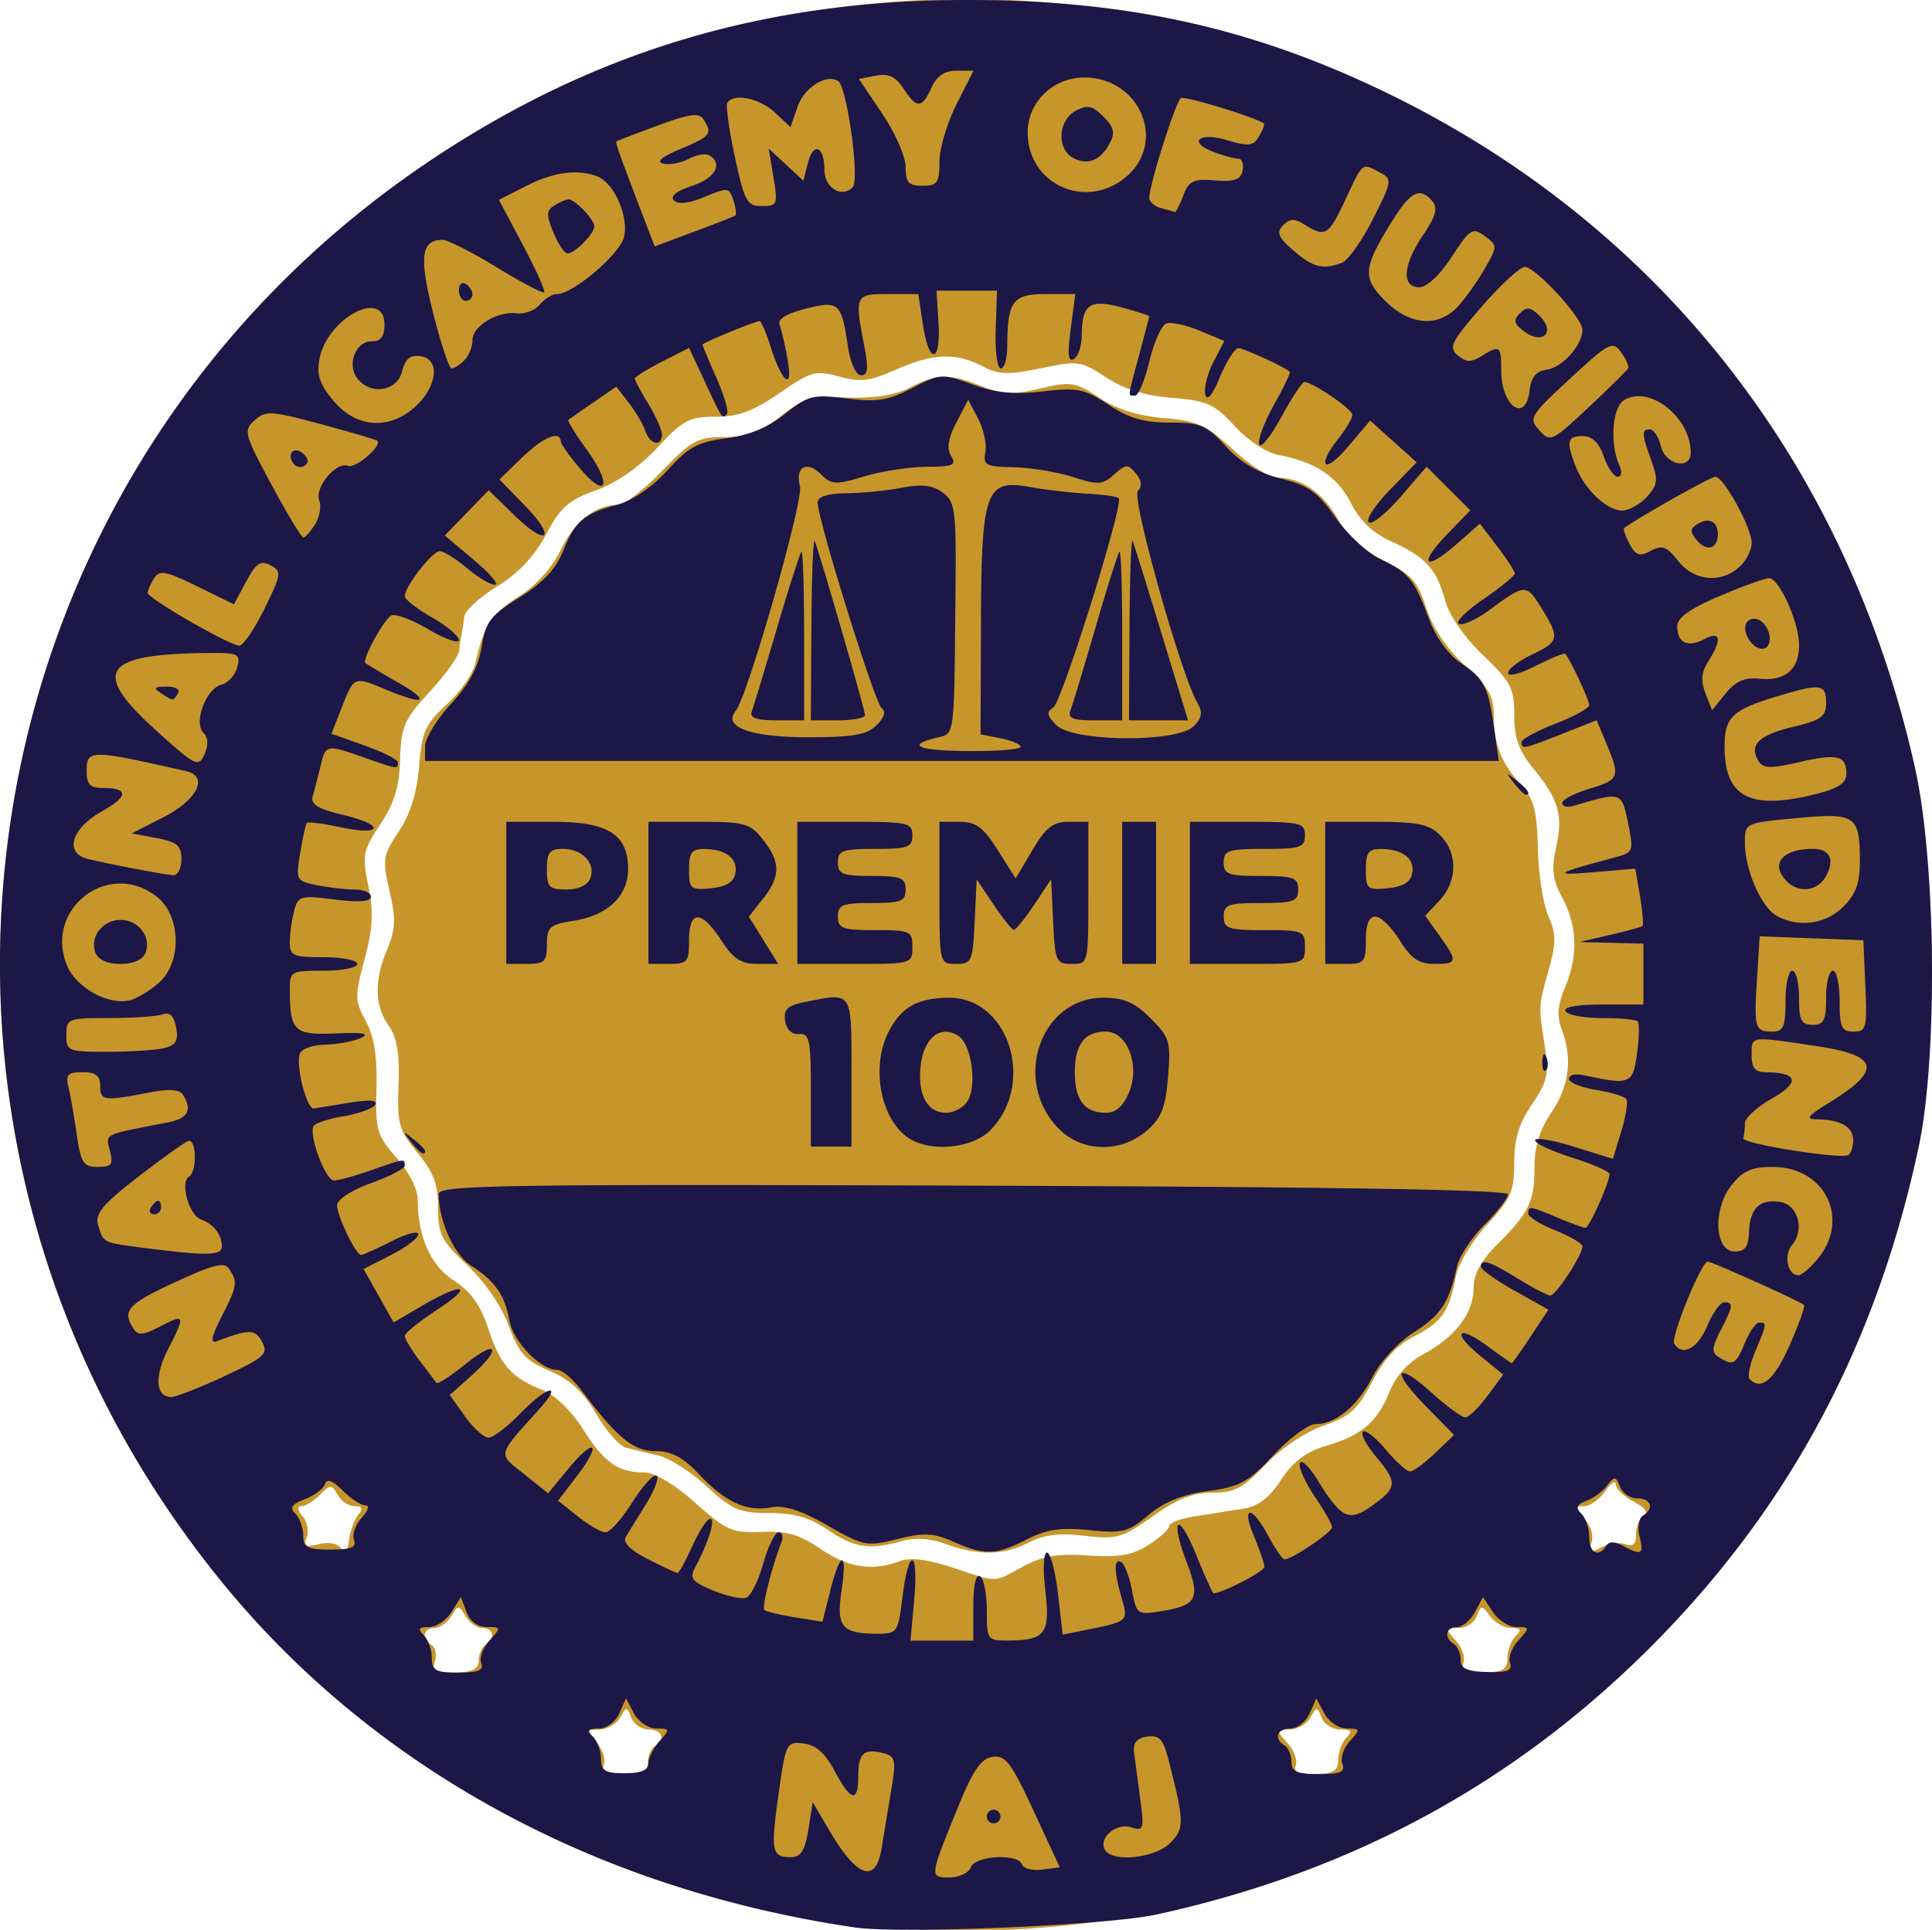 <?xml version="1.0" encoding="UTF-8"?> <svg xmlns="http://www.w3.org/2000/svg" viewBox="0 0 75.525 75.456"><path fill="#c7962b" d="M37.719-.035A37.763 37.763 0 000 37.728 37.763 37.763 0 0037.763 75.49a37.763 37.763 0 0037.762-37.762A37.763 37.763 0 0037.763-.035a37.763 37.763 0 00-.044 0zm-.658 13.977c.456.013.88.139 1.333.375.642.335 1.007.348 2.295.082 1.46-.302 1.578-.286 2.547.356.695.46 1.508.713 2.577.802 1.386.114 1.663.24 2.456 1.105.528.576 1.242 1.042 1.743 1.137 1.424.27 2.274.843 2.81 1.894.347.681.856 1.158 1.582 1.486 1.329.6 1.754 1.069 2.09 2.306.16.585.747 1.433 1.482 2.137 1.09 1.044 1.218 1.291 1.218 2.343 0 .903.176 1.39.756 2.096.986 1.2 1.163 1.824.877 3.097-.186.829-.135 1.234.245 1.948.592 1.11.627 2.26.108 3.503-.29.695-.325 1.129-.132 1.637.433 1.14.3 2.216-.399 3.246-.454.668-.661 1.333-.661 2.12 0 1.362-.206 1.794-1.445 3.033-.651.651-.937 1.175-.937 1.72 0 .97-.713 1.91-1.954 2.579-.595.32-1.083.854-1.319 1.443-.482 1.204-1.09 1.73-2.472 2.14-.808.238-1.299.607-1.781 1.336-.487.735-.899 1.041-1.53 1.138-.476.073-1.312.204-1.858.29-.545.086-.992.259-.992.383 0 .125-.363.457-.808.739-.628.397-1.153.488-2.353.407-1.197-.081-1.774.018-2.561.44-1.186.636-.916.633-2.744.033-.994-.326-1.65-.405-2.068-.248-1.066.401-2.01.253-3.097-.485-.825-.562-1.323-.704-2.301-.662-1.138.05-1.367-.051-2.59-1.136-.837-.745-1.59-1.19-2.01-1.19-1.006 0-1.56-.395-2.39-1.709-.434-.686-1.091-1.323-1.55-1.504-1.227-.484-1.663-.972-2.133-2.39-.312-.939-.688-1.469-1.335-1.886-.92-.593-1.424-1.708-1.427-3.152 0-.426-.339-1.102-.833-1.665-.77-.877-.828-1.078-.783-2.713.034-1.255-.087-2.015-.417-2.629-.433-.804-.436-.97-.048-2.417.325-1.213.357-1.841.149-2.86-.248-1.21-.215-1.385.465-2.412.55-.83.743-1.465.775-2.542.039-1.292.155-1.556 1.16-2.647.615-.667 1.133-1.394 1.151-1.615.018-.222.063-.522.1-.668.036-.145.08-.443.098-.66.019-.219.597-.748 1.286-1.176a5.226 5.226 0 001.918-2.039c.558-1.054.873-1.333 1.938-1.714.808-.289 1.683-.897 2.4-1.666 1.006-1.08 1.252-1.211 2.28-1.211.885 0 1.466-.215 2.495-.924 1.24-.853 1.418-.903 2.335-.649.825.228 1.198.183 2.216-.267.818-.362 1.457-.531 2.043-.515zm-.153.791c-.42.008-.82.147-1.341.42-.57.299-1.372.426-2.455.39-1.434-.049-1.717.032-2.616.746-.777.618-1.275.801-2.17.801-1.048 0-1.29.131-2.445 1.323-.705.728-1.47 1.323-1.699 1.323-.896 0-1.707.627-2.246 1.736a4.698 4.698 0 01-1.638 1.838c-1.074.678-1.405 1.181-1.71 2.601-.09.414-.593 1.146-1.12 1.628-.842.773-.972 1.062-1.084 2.421-.087 1.046-.343 1.869-.795 2.551-.622.94-.646 1.094-.36 2.33.25 1.088.235 1.494-.09 2.27-.517 1.238-.5 2.202.055 2.993.328.47.432 1.092.387 2.32-.057 1.524.012 1.767.741 2.652.627.761.803 1.231.803 2.147 0 1.04.13 1.295 1.147 2.255.687.649 1.335 1.595 1.618 2.362.397 1.078.647 1.354 1.59 1.759.805.345 1.317.816 1.823 1.68.387.66.911 1.256 1.165 1.325.255.069.816.204 1.248.301.432.097 1.293.644 1.912 1.215.997.919 1.28 1.04 2.444 1.04.969 0 1.575.174 2.292.66 1.04.707 1.626.795 2.887.438.518-.147 1.113-.108 1.718.112 1.283.466 2.264.45 3.235-.051.602-.312 1.199-.384 2.193-.268 1.26.148 1.467.089 2.664-.762.95-.676 1.577-.924 2.333-.924.868 0 1.202-.176 2.073-1.092.606-.637 1.552-1.273 2.274-1.528 1.036-.367 1.342-.643 1.897-1.714.449-.867.977-1.439 1.645-1.78 1.077-.552 1.368-.968 1.626-2.323.097-.51.628-1.395 1.228-2.045.926-1.006 1.057-1.304 1.057-2.415 0-.931.184-1.538.693-2.287.6-.885.668-1.182.505-2.244-.25-1.627-.253-1.57.15-3.015.296-1.063.293-1.397-.018-2.117-.203-.47-.387-1.659-.407-2.641-.03-1.396-.156-1.917-.58-2.382-.826-.907-1.137-1.654-1.137-2.735 0-.819-.189-1.158-1.124-2.02-.722-.664-1.267-1.473-1.522-2.258-.338-1.041-.58-1.314-1.64-1.84-.83-.412-1.433-.956-1.819-1.642-.584-1.038-1.427-1.61-2.38-1.61-.287 0-1.061-.496-1.72-1.103-1.047-.966-1.386-1.12-2.703-1.228-1.008-.084-1.838-.346-2.512-.792-.94-.622-1.094-.646-2.331-.36-1.087.25-1.493.235-2.27-.09-.607-.253-1.05-.378-1.47-.37zM63.13 57.958c.021.008.033.032.033.076 0 .173.314.48.699.68.447.235.59.435.397.554-.167.103-.303.43-.303.729 0 .384-.12.495-.416.382-.228-.088-.663-.027-.965.135-.475.254-.526.23-.372-.171.108-.28.002-.662-.266-.958-.399-.44-.4-.49-.02-.49.232 0 .607-.265.834-.589.17-.242.316-.372.38-.348zm-50.21.18c.093 0 .162.104.279.312.137.245.435.444.664.444.302 0 .342.092.145.331-.15.182-.313.629-.363.992-.063.452-.16.556-.307.33-.13-.2-.47-.267-.862-.169-.524.132-.616.08-.483-.267.09-.236.018-.606-.162-.823-.203-.244-.221-.394-.049-.394.153 0 .479-.2.723-.444.209-.208.324-.313.416-.313zm4.999 4.725c.073 0 .146.11.278.331.153.255.45.463.661.463.439 0 .514.418.12.661-.146.09-.265.365-.266.611 0 .331-.242.453-.929.468-.766.016-.903-.06-.782-.44.08-.254.022-.538-.13-.632-.403-.25-.335-.668.109-.668.211 0 .509-.208.661-.463.133-.22.205-.33.278-.33zm40.013 0c.068 0 .155.11.318.331.187.255.56.463.828.463.378 0 .416.07.17.318-.175.174-.319.561-.32.86 0 .44-.176.545-.936.562-.72.016-.902-.07-.787-.369.083-.214-.05-.61-.295-.88-.419-.463-.413-.491.098-.491.298 0 .623-.208.721-.463.086-.22.135-.33.203-.33zm-33.446 3.969c.058 0 .106.11.19.33a.784.784 0 00.68.464c.534 0 .674.39.236.661-.146.09-.265.371-.265.624 0 .351-.222.46-.934.46-.705 0-.898-.092-.787-.381.08-.21-.053-.603-.298-.873-.42-.464-.413-.491.113-.491.306 0 .674-.209.817-.463.124-.22.191-.331.248-.331zm26.988 0c.057 0 .105.11.19.33.098.255.427.464.732.464.43 0 .483.07.237.318-.175.174-.318.561-.319.86 0 .436-.176.546-.9.56-.653.014-.86-.08-.76-.34.075-.198-.074-.593-.332-.879-.453-.5-.45-.52.086-.52.307 0 .674-.208.817-.462.124-.22.192-.331.249-.331z"></path><path fill="#1c1746" d="M33.418 75.365C23.217 73.865 14.48 69.066 8.544 61.7-5.622 44.125-1.74 18.576 16.984 6.167 23.278 1.994 29.885.023 37.65 0c6.364-.019 11.336 1.08 16.669 3.684 10.63 5.19 17.917 14.541 20.548 26.366.814 3.658.886 11.284.14 14.785-1.66 7.784-5.08 14.163-10.499 19.582-5.344 5.344-11.726 8.795-19.317 10.446-1.927.42-9.996.763-11.774.502zm4.534-2.352c.178-.462 1.852-.553 2-.11.053.159.406.248.785.2l.69-.09-1.02-2.203c-.872-1.884-1.104-2.19-1.604-2.116-.443.065-.758.512-1.308 1.857-1.17 2.86-1.17 2.859-.382 2.859.378 0 .756-.179.84-.397zm.625-1.985a.265.265 0 01.53 0 .265.265 0 01-.53 0zm-4.116 1.257c.077-.473.243-1.476.369-2.228.209-1.252.182-1.381-.307-1.509-.75-.196-.973.011-.973.908 0 1.046-.289.98-.926-.214-.37-.695-.734-1.016-1.214-1.071-.665-.078-.694-.018-.974 1.973-.316 2.252-.273 2.472.48 2.472.393 0 .551-.249.683-1.074l.172-1.073.671 1.14c1.067 1.809 1.793 2.053 2.019.676zm11.277-.216c.569-.568.565-.818-.053-3.24-.212-.828-.362-.994-.838-.926-.406.058-.56.242-.514.612.037.29.145 1.108.239 1.816.16 1.205.138 1.277-.36 1.119-.589-.187-1.294.433-1.012.89.303.49 1.954.313 2.538-.27zm-20.39-3.123c0-.214.197-.607.438-.873.411-.455.404-.484-.123-.484-.31 0-.702-.265-.877-.59l-.315-.59-.263.59c-.149.332-.5.59-.805.59-.422 0-.471.07-.224.317.174.175.317.568.317.873 0 .459.162.556.926.556.639 0 .926-.12.926-.39zm27.128.024c-.084-.22.047-.62.291-.89.42-.464.413-.491-.116-.491-.31 0-.703-.265-.877-.59l-.316-.59-.263.59c-.145.324-.483.59-.752.59-.525 0-.658.393-.224.661.145.09.265.379.265.641 0 .382.215.478 1.072.478.848 0 1.041-.084.92-.4zm-33.664-3.94c-.079-.205.069-.605.327-.89.454-.502.45-.52-.108-.52-.357 0-.663-.226-.796-.588l-.218-.587-.367.587c-.202.324-.6.588-.885.588-.403 0-.448.07-.201.318.175.174.317.575.317.89 0 .489.15.572 1.037.572.78 0 1-.092.894-.37zm40.217.001c-.079-.204.068-.606.327-.891.452-.5.45-.52-.068-.52-.296 0-.713-.263-.927-.586l-.39-.586-.313.586c-.173.323-.488.586-.701.586-.442 0-.52.417-.123.662.145.09.264.367.264.615 0 .345.246.459 1.037.48.79.02 1.003-.062.894-.346zm-20.98-2.22c0-.825.1-1.276.264-1.175.145.09.264.692.264 1.339 0 1.15.019 1.175.86 1.17 1.425-.006 1.623-.278 1.426-1.954-.098-.841-.07-1.481.067-1.481.133 0 .325.721.427 1.602l.186 1.603.832-.167c1.743-.35 1.736-.344 1.472-1.261-.306-1.07-.31-1.585-.008-1.399.13.08.316.578.415 1.106.175.932.209.956 1.132.806 1.4-.227 1.545-.495 1.016-1.881-.68-1.782-.353-2.078.358-.325.336.827.642 1.504.68 1.504.34 0 1.986-.853 1.986-1.03 0-.126-.18-.66-.4-1.187-.513-1.226-.105-1.25.55-.032.275.509.561.925.637.925.294-.002 1.858-1.06 1.858-1.257 0-.114-.305-.657-.679-1.207-.374-.55-.634-1.134-.58-1.299.055-.164.362.126.683.644.95 1.537 1.23 1.668 2.155 1.01.976-.696.99-.9.13-1.92-.37-.44-.596-.874-.503-.965.093-.09.493.222.89.695s.825.86.952.86.566-.321.976-.714l.746-.714-1.112-1.133c-1.376-1.402-1.178-1.795.254-.502.576.52 1.16.946 1.296.946.137 0 .527-.375.867-.835l.617-.835-.897-.732c-1.142-.933-.892-1.249.295-.373.49.362.913.659.938.659.025 0 .357-.47.738-1.046l.692-1.046-1.318-.74c-.725-.407-1.318-.83-1.318-.939-.001-.326.34-.216 1.454.47.583.359 1.15.653 1.261.654.216 0 1.25-1.584 1.252-1.92 0-.11-.475-.39-1.057-.624-.582-.232-1.059-.53-1.059-.659 0-.309.037-.304 1.15.161.523.218 1.012.397 1.087.397.143 0 .938-1.78.938-2.1 0-.102-.654-.391-1.455-.643-.8-.253-1.455-.56-1.455-.681 0-.123.685-.01 1.521.252l1.522.475.324-1.068c.178-.588.27-1.156.204-1.263-.066-.107-.599-.27-1.184-.364-.585-.094-1.064-.29-1.064-.437 0-.147.268-.208.595-.137 1.803.39 1.904.349 2.067-.85.084-.621.095-1.187.024-1.258-.07-.07-.697-.128-1.392-.128s-1.337-.12-1.426-.265c-.103-.165.438-.264 1.44-.264h1.602V36.898l-1.257-.032-1.256-.032 1.19-.274c.655-.151 1.233-.307 1.283-.348.051-.04.01-.562-.09-1.16l-.184-1.086-1.629.137c-1.655.14-1.53.053.834-.579.72-.192.735-.234.509-1.346-.25-1.226-.252-1.226-2.112-.674-.254.076-.463.03-.463-.103 0-.132.477-.383 1.059-.558 1.18-.353 1.22-.456.674-1.76l-.384-.92-1.346.531c-1.513.597-1.59.613-1.59.324 0-.113.595-.437 1.323-.72.727-.282 1.323-.612 1.323-.732 0-.192-.738-1.77-.934-1.998-.04-.046-.561.164-1.157.469-.597.304-1.084.43-1.084.278 0-.15.416-.473.926-.716 1.081-.515 1.108-.647.374-1.835-.584-.945-.633-.942-2.036.095-.477.353-1.007.596-1.177.539-.17-.057.25-.488.934-.958s1.243-.928 1.243-1.016c0-.089-.307-.563-.682-1.055l-.682-.894-.933.82c-1.231 1.08-1.487.77-.34-.413l.898-.927-.854-.854-.853-.853-1.028 1.189c-.566.654-1.122 1.097-1.236.985-.115-.111.26-.685.833-1.274l1.04-1.07-.908-.817-.909-.816-.873 1.032c-.93 1.099-1.245.784-.352-.351.291-.37.53-.778.53-.906 0-.222-1.55-1.28-1.877-1.282-.086 0-.494.62-.907 1.379-.413.758-.8 1.234-.858 1.057-.06-.177.202-.875.58-1.552.378-.676.656-1.256.618-1.288-.248-.207-1.808-.92-2.013-.92-.137 0-.46.506-.719 1.125-.308.737-.506.97-.574.679-.057-.245.087-.815.32-1.266l.425-.82-.968-.404c-.533-.223-1.12-.347-1.303-.277-.185.071-.48.733-.657 1.472-.178.739-.43 1.343-.56 1.343-.293 0-.308.148.158-1.587.215-.8.392-1.48.394-1.511.002-.031-.49-.19-1.094-.352-1.24-.333-1.538-.117-1.545 1.12-.002.391-.14.796-.308.9-.222.137-.255-.179-.123-1.176l.18-1.362h-1.168c-1.28 0-1.485.28-1.492 2.05-.002.473-.116.86-.254.86-.137 0-.226-.685-.198-1.521l.052-1.522H36.61l.077 1.257c.099 1.596-.373 1.647-.61.066l-.179-1.19h-1.174c-1.304 0-1.322.04-.934 2.05.166.86.136 1.124-.127 1.124-.205 0-.416-.468-.518-1.146-.254-1.696-.355-1.784-1.668-1.45-.743.188-1.086.404-1 .63.072.187.212.796.311 1.352.223 1.253-.209.923-.667-.51-.174-.546-.364-.992-.423-.992-.18 0-2.234.847-2.234.92 0 .04.248.632.551 1.317.304.686.482 1.316.397 1.4-.187.188-.16.23-.886-1.328l-.59-1.262-1.059.54c-.582.297-1.059.594-1.059.66 0 .067.238.511.529.988.29.476.528 1.015.529 1.197.002.495-.47.398-.647-.133-.085-.254-.376-.75-.646-1.1l-.491-.637-.894.617c-.491.34-.932.646-.979.68-.047.033.278.562.723 1.176.991 1.368.785 1.96-.258.74-.415-.484-.76-.97-.765-1.079-.024-.439-.695-.153-1.521.649l-.874.847.976 1c1.274 1.305.91 1.67-.396.396l-1-.977-.857.885-.858.885 1.135.957c.624.526.995.962.825.969-.171.006-.665-.286-1.097-.65-.432-.364-.91-.661-1.06-.661-.294 0-1.37 1.387-1.367 1.76 0 .123.477.495 1.058.827.58.332 1.056.73 1.056.885 0 .155-.537-.033-1.194-.418-.657-.385-1.313-.627-1.457-.537-.3.185-1.136 1.721-1.006 1.85.047.048.621.392 1.276.767 1.309.748 1.057.914-.438.29-1.285-.538-1.278-.54-1.748.658l-.415 1.055 1.3.462c.716.254 1.301.553 1.301.665 0 .268-.02.265-1.323-.195-1.477-.52-1.502-.516-1.704.331-.095.4-.231.923-.302 1.162-.1.337.17.506 1.203.754 1.654.397 1.528.83-.138.475-.667-.143-1.25-.218-1.296-.167-.046.05-.165.58-.263 1.18-.176 1.061-.16 1.091.664 1.256.464.093 1.127.169 1.472.169.346 0 .629.127.629.283 0 .189-.476.225-1.418.107-1.333-.167-1.428-.14-1.584.444a5.815 5.815 0 00-.17 1.216c-.003.539.123.596 1.32.596.727 0 1.322.119 1.322.264 0 .146-.595.265-1.322.265-1.268 0-1.323.03-1.32.727.008 1.648.158 1.792 1.796 1.724 1.083-.045 1.359.006.979.18-.291.133-.92.25-1.398.26-.477.01-.92.168-.983.35-.169.486.268 2.189.551 2.145.133-.02.763-.123 1.4-.227.767-.126 1.102-.099.991.08-.092.15-.642.351-1.223.45-.58.097-1.11.267-1.178.376-.21.34.457 2.137.793 2.137.175 0 .825-.179 1.444-.397 1.308-.462 1.323-.464 1.323-.185 0 .117-.596.427-1.323.688-.76.274-1.323.64-1.323.86 0 .431.734 1.944.943 1.944.075 0 .608-.24 1.184-.534.576-.294 1.048-.416 1.048-.27 0 .145-.481.51-1.07.81l-1.069.545.588 1.045.587 1.045 1.124-.659c1.611-.944 2.063-.809.567.17-.69.451-1.256.91-1.256 1.019 0 .109.26.54.578.96l.662.874c.045.061.559-.272 1.14-.74 1.253-1.006 1.434-.624.22.462l-.84.75.593.834c.326.458.74.833.92.833.18 0 .73-.417 1.224-.926 1.056-1.09 1.723-1.261.77-.199-1.679 1.873-1.643 1.722-.602 2.553l.94.75.8-.97c1.027-1.248 1.314-1.005.333.282l-.744.975.773.618c.425.34.911.62 1.08.62.168 0 .64-.526 1.047-1.17.408-.645.834-1.116.946-1.046.112.07-.07.567-.405 1.105-.335.54-.694 1.124-.798 1.3-.122.206.189.514.868.86.581.297 1.103.54 1.16.54.056 0 .317-.477.58-1.059.262-.582.575-1.058.694-1.058.22 0-.061.916-.576 1.878-.242.452-.152.571.692.924.534.223 1.117.35 1.296.281.178-.068.478-.671.665-1.34.187-.667.456-1.214.598-1.214.143 0 .195.166.117.37-.387 1.01-.78 2.558-.675 2.662.065.066.603.196 1.195.291l1.076.172.307-1.218c.397-1.578.677-1.572.44.009-.21 1.396.013 1.672 1.361 1.678.822.004.845-.03 1.023-1.45.246-1.972.636-1.859.456.132l-.144 1.587h2.455v-1.338zm-.795-2.533c-.771-.342-1.134-.359-2.176-.099-1.194.298-1.318.274-2.727-.532-1.015-.58-1.695-.803-2.176-.711-.974.186-1.806-.188-2.826-1.269-.645-.684-1.094-.926-1.722-.926-.865 0-1.495-.515-2.879-2.356-.338-.45-.769-.819-.956-.819-.658 0-1.717-1.09-1.877-1.93-.193-1.02-.548-1.528-1.507-2.152-.663-.43-1.257-1.749-1.26-2.797-.001-.35 2.465-.389 20.9-.327 14.005.046 20.902.158 20.902.34 0 .148-.415.684-.922 1.192-.507.507-.992 1.247-1.077 1.644-.296 1.386-.634 1.899-1.69 2.565-.59.373-1.298 1.134-1.593 1.712-.59 1.154-1.444 1.87-2.233 1.87-.285 0-1.025.545-1.646 1.211-.985 1.058-1.31 1.237-2.568 1.407-.997.136-1.713.424-2.322.937-.795.67-1.018.726-2.318.592-1.115-.115-1.664-.033-2.446.366-1.201.613-1.656.626-2.88.082zm-21.2-15.642c-.33-.42-.32-.43.1-.1.255.2.463.408.463.463 0 .218-.217.078-.563-.363zm15.644-2.021c0-1.951-.056-2.215-.463-2.183-.285.023-.493-.178-.543-.523-.063-.442.096-.594.76-.727 1.898-.38 1.834-.476 1.834 2.742v2.91h-1.588zm3.903 1.934c-1.156-.673-1.589-2.804-.857-4.218.496-.96 1.14-1.317 2.373-1.317 2.341 0 3.38 3.395 1.587 5.188-.68.681-2.232.854-3.103.347zm2.167-1.416c.45-.543.242-2.287-.315-2.636-.719-.45-1.375.117-1.472 1.274-.092 1.08.29 1.74 1.009 1.74.255 0 .606-.17.778-.378zm3.64 1.02c-1.859-1.858-.759-5.14 1.724-5.14.809 0 1.223.181 1.847.806.749.748.797.91.682 2.294-.1 1.204-.26 1.606-.84 2.105-1.007.866-2.51.838-3.413-.064zm2.726-1.435c.44-1.065-.06-2.382-.906-2.382-.83 0-1.211.5-1.211 1.588s.38 1.587 1.211 1.587c.391 0 .683-.255.906-.793zm16.16-1.213c.013-.308.075-.37.16-.16.076.191.067.42-.021.507-.088.088-.15-.068-.139-.347zm-40.502-6.592v-2.779h1.852c2.132 0 2.91.496 2.91 1.852 0 1.044-.797 1.805-2.113 2.015-.953.152-1.062.247-1.062.93 0 .668-.096.76-.793.76h-.794zm3.283-.563c.225-.586-.302-1.157-1.067-1.157-.522 0-.629.134-.629.793 0 .7.092.794.766.794.463 0 .83-.17.93-.43zm2.273.563v-2.779h1.965c1.808 0 2.01.056 2.514.698.692.88.692 1.43-.001 2.311l-.55.699.571.924.572.925h-.813c-.638 0-.942-.2-1.41-.923-.775-1.196-1.26-1.197-1.26-.003 0 .852-.063.926-.794.926h-.794zm3.397-.763c.11-.576-.364-.947-1.214-.953-.489-.003-.595.14-.595.806 0 .755.059.805.857.728.59-.057.888-.238.952-.58zm2.424.763v-2.779h2.249c2.073 0 2.249.042 2.249.53 0 .465-.176.529-1.455.529-1.28 0-1.456.064-1.456.529 0 .458.177.529 1.323.529 1.147 0 1.323.07 1.323.53 0 .458-.176.528-1.323.528-1.146 0-1.323.071-1.323.53 0 .465.177.529 1.456.529 1.376 0 1.455.036 1.455.661 0 .654-.027.662-2.25.662H31.17zm5.556 0v-2.779h.79c.64 0 .924.21 1.49 1.108l.7 1.107.653-1.107c.529-.895.801-1.108 1.421-1.108h.767v2.779c0 2.772 0 2.778-.649 2.778-.61 0-.653-.096-.727-1.654l-.08-1.654-.66.99c-.364.543-.722.988-.794.988-.073 0-.43-.445-.794-.989l-.662-.989-.078 1.654c-.075 1.557-.117 1.654-.728 1.654-.648 0-.649-.006-.649-2.778zm7.144 0v-2.779h1.323v5.557h-1.323zm2.646 0v-2.779h2.249c2.072 0 2.249.042 2.249.53 0 .47-.177.529-1.588.529-1.41 0-1.587.059-1.587.529 0 .465.176.529 1.455.529 1.279 0 1.455.064 1.455.53 0 .464-.176.528-1.455.528-1.279 0-1.455.064-1.455.53 0 .47.176.529 1.587.529 1.517 0 1.588.03 1.588.661 0 .654-.027.662-2.25.662h-2.248zm5.291 0v-2.779h1.985c1.631 0 2.078.094 2.513.53.688.687.675 1.795-.03 2.545l-.559.596.56.785c.724 1.018.708 1.1-.214 1.1-.597 0-.902-.21-1.344-.925-.315-.51-.741-.926-.948-.926-.252 0-.375.302-.375.926 0 .852-.063.926-.794.926h-.793zm3.398-.763c.109-.576-.364-.947-1.215-.953-.488-.003-.595.14-.595.806 0 .755.06.805.858.728.59-.057.887-.238.952-.58zm3.977-3.537c-.33-.42-.32-.429.1-.1.44.346.58.563.363.563-.055 0-.263-.208-.463-.463zm-42.564-1.426c0-.31.457-1.061 1.016-1.668.705-.765 1.071-1.446 1.196-2.227.158-.984.341-1.224 1.48-1.932.9-.559 1.421-1.11 1.692-1.787.476-1.189.804-1.474 2.105-1.83.62-.168 1.384-.69 1.985-1.355.818-.905 1.192-1.108 2.3-1.251.89-.115 1.642-.427 2.3-.953.903-.723 1.087-.77 2.411-.604 1.192.149 1.624.08 2.558-.406 1.094-.57 1.155-.574 2.366-.139.916.33 1.64.4 2.748.27 1.345-.158 1.616-.102 2.559.521.79.524 1.389.698 2.396.698 1.197 0 1.434.1 2.196.932.587.641 1.259 1.034 2.15 1.257 1.072.269 1.437.53 2.127 1.515.458.655 1.248 1.39 1.755 1.632 1.117.534 1.335.802 1.903 2.337.265.714.758 1.402 1.233 1.72.934.623 1.08.909 1.318 2.58l.18 1.256H16.617zm23.283.015c0-.097-.352-.247-.783-.333l-.784-.157.014-4.308c.017-5.216.18-5.676 1.91-5.363.604.11 1.609.227 2.233.261.623.035 1.183.113 1.243.173.21.21-2.221 7.983-2.562 8.194-.272.168-.245.313.128.685.656.658 4.714.69 5.361.044.333-.333.365-.542.143-.926-.646-1.118-2.581-8.02-2.321-8.28.176-.176.15-.403-.08-.68-.312-.374-.392-.37-.847.041-.45.406-.623.417-1.616.098-.612-.196-1.656-.368-2.32-.381-1.085-.022-1.197-.082-1.1-.59.06-.31-.067-.899-.281-1.307l-.39-.743-.461.894c-.325.627-.385 1.016-.204 1.307.22.353.08.416-.96.422-.67.004-1.77.173-2.446.377-1.106.333-1.273.325-1.675-.077-.558-.558-1.029-.303-.829.448.148.559-2.041 8.218-2.515 8.799-.515.63.582 1.027 2.838 1.027 1.758 0 2.293-.095 2.672-.473.3-.3.374-.541.2-.661-.265-.185-2.505-7.382-2.505-8.052 0-.22.393-.344 1.124-.354.619-.008 1.6-.105 2.183-.217.777-.148 1.199-.097 1.587.192.487.362.527.68.495 3.921-.057 5.809-.013 5.48-.76 5.668-1.205.302-.686.505 1.324.516 1.091.006 1.984-.068 1.984-.165zm-10.517-1.367c.067-.182.51-1.64.981-3.241.473-1.601.906-2.96.964-3.021.058-.06.106 1.398.106 3.241v3.352h-1.087c-.758 0-1.05-.1-.964-.331zm2.336-3.307c.012-2.001.07-3.52.129-3.374.202.495 1.967 6.605 1.967 6.809 0 .111-.476.203-1.059.203h-1.058l.021-3.638zm10.131 3.235c.085-.222.526-1.68.98-3.241.454-1.561.873-2.888.932-2.949.059-.06.107 1.398.107 3.241v3.352h-1.087c-.864 0-1.055-.083-.932-.403zm2.304-3.235c.012-2.001.068-3.52.125-3.374.058.146.568 1.783 1.134 3.638l1.03 3.374h-2.309l.02-3.638zM13.838 60.214c-.08-.206.056-.596.3-.866.263-.291.32-.49.139-.49-.168 0-.566-.261-.885-.58-.397-.397-.613-.475-.689-.247-.06.182-.415.447-.787.589-.515.195-.603.33-.37.565.17.169.308.554.308.856 0 .464.164.548 1.064.548.81 0 1.03-.09.92-.375zm48.95.23c.109-.177.327-.177.659 0 .726.389.822.334.646-.367-.087-.348-.03-.712.127-.81.457-.282.332-.674-.214-.674a.786.786 0 01-.68-.463c-.162-.416-.212-.42-.492-.05-.172.227-.54.499-.82.604-.386.145-.433.264-.198.5.17.17.31.582.31.917 0 .624.369.816.661.343zm-54.01-6.637c1.566-.733 1.718-.871 1.47-1.336-.271-.506-.5-.508-1.792-.022-.242.091-.18-.211.199-.952.62-1.214.642-1.35.314-1.868-.188-.297-.582-.204-2.112.502-1.859.856-2.09 1.11-1.648 1.806.186.293.37.28 1.054-.073.976-.505.993-.452.302.903-.537 1.052-.481 1.857.129 1.857.186 0 1.124-.368 2.085-.817zm61.178-1.2c.362-.819.616-1.53.565-1.582-.136-.136-3.596-1.693-3.763-1.693-.25 0-1.459 2.96-1.308 3.204.317.513.92.19 1.288-.69.213-.51.512-.926.665-.926.372 0 .353.146-.143 1.106-.349.674-.36.855-.067 1.041.554.351.666.29 1.018-.56.18-.436.433-.794.56-.794.306 0 .3.041-.153 1.125-.213.509-.312 1-.22 1.09.455.456.962.026 1.558-1.321zm1.146-3.443c1.223-1.554.213-3.536-1.802-3.536-.826 0-1.17.153-1.612.714-.744.946-.664 2.593.126 2.593.397 0 .536-.185.556-.74.034-.941.405-1.313 1.2-1.2.714.1.993 1.073.483 1.687-.336.405-.174 1.18.247 1.18.14 0 .5-.314.802-.698zm-62.427-.427c-.006-.467-.32-.872-.82-1.056-.473-.174-.826-1.454-.463-1.678.319-.197.289-1.498-.032-1.39-.144.05-1.031.684-1.972 1.412-1.351 1.045-1.678 1.434-1.558 1.852.212.734.158.707 1.863.925 2.405.308 2.987.295 2.982-.065zm-2.774-1.521c.09-.146.216-.265.28-.265.065 0 .117.12.117.265 0 .145-.126.264-.28.264-.154 0-.207-.119-.117-.264zm-1.604-2.223c-.17-.676-.309-.608 2.266-1.106.786-.152.968-.485.59-1.08-.138-.216-.547-.239-1.385-.077-1.714.33-1.851.31-1.851-.277 0-.394-.176-.53-.69-.53-.582 0-.668.095-.548.596.078.328.223 1.161.323 1.852.159 1.101.26 1.257.818 1.257.54 0 .612-.096.477-.636zm68.147-.41c0-.52-.487-.802-1.41-.815-.467-.007-.381-.127.456-.642 2.11-1.296 1.981-1.857-.512-2.228-2.598-.387-2.503-.4-2.503.364 0 .509.138.663.596.666 1.219.008 1.297.405.2 1.022-.583.327-1.06.766-1.06.975 0 .21-.03.47-.066.579-.07.21 3.761.828 4.1.661.11-.054.199-.316.199-.583zM6.456 40.973c.424-.114.525-.303.43-.805-.085-.44-.253-.608-.511-.51-.212.082-1.149.148-2.083.148-1.635 0-1.698.025-1.698.662 0 .635.065.661 1.654.658.91-.002 1.903-.071 2.208-.153zm63.342-1.828c0-.655.12-1.19.265-1.19.145 0 .264.475.264 1.058 0 .881.088 1.058.53 1.058.44 0 .529-.177.529-1.058 0-.583.119-1.059.264-1.059.146 0 .265.536.265 1.19 0 1.024.076 1.191.541 1.191.5 0 .535-.137.463-1.785l-.078-1.786-2.027-.077-2.026-.077-.104 1.664c-.12 1.937-.084 2.062.6 2.062.433 0 .514-.189.514-1.191zm-63.566-.738c.89-.815.836-2.606-.102-3.344-1.882-1.48-4.426.478-3.506 2.7.362.873 1.66 1.573 2.484 1.339.29-.083.797-.395 1.124-.695zm-2.498-1.15c-.237-.619.27-1.287.977-1.287.706 0 1.213.668.976 1.287-.104.27-.47.433-.976.433-.507 0-.873-.163-.977-.433zm68.325-1.804c.49-.49.649-.929.646-1.786-.006-1.789-.163-1.894-2.48-1.677-2.011.188-2.014.19-2.014.968 0 1.042.629 2.494 1.232 2.844a2.18 2.18 0 002.616-.35zm-2.208-.991c-.667-.668-.188-1.27 1.012-1.27.666 0 .87.408.526 1.053-.32.596-1.055.7-1.538.217zm-62.76-.861c0-.54-.165-.681-.971-.832l-.972-.183 1.202-.61c1.37-.697 1.833-1.619.916-1.826-3.756-.85-3.878-.85-3.878-.001 0 .517.135.661.617.661 1.033 0 1.026.328-.02.914-1.2.67-1.483 1.635-.548 1.862.818.2 2.91.599 3.324.635.183.016.33-.262.33-.62zm63.913-2.557c.853-.215 1.175-.429 1.175-.779 0-.723-.346-.81-1.847-.464-1.118.258-1.407.25-1.587-.041-.388-.627 0-1.015 1.338-1.336 1.112-.266 1.303-.405 1.303-.947 0-.74-.213-.766-1.956-.237-1.717.52-2.013.809-2.013 1.956 0 1.984 1 2.5 3.587 1.848zm-63.05-2.388c-.398-.397.098-1.727.702-1.885.26-.068.539-.377.62-.688.137-.523.049-.563-1.217-.549-4.053.045-4.5.725-1.977 3.008 1.567 1.419 1.677 1.474 1.91.952.162-.362.149-.651-.038-.838zm-1.656-1.55c-.32-.206-.277-.257.214-.26.34-.002.539.113.448.26-.197.318-.17.318-.662 0zm62.48-.568c1.002.105 1.55-.357 1.55-1.307 0-.894-.774-2.622-1.174-2.623-.155 0-1.026.315-1.936.7-1.151.49-1.653.847-1.653 1.177 0 .65.414.85 1.053.508.647-.347.712 0 .163.866-.27.427-.301.766-.113 1.247l.258.662.535-.656c.393-.482.744-.634 1.318-.574zm-.25-1.337c-.43-.43-.401-1.005.051-1.005.445 0 .796.794.487 1.102-.121.122-.363.078-.538-.097zm-58.19-1.396c.667-1.358.681-1.465.238-1.702-.386-.206-.56-.09-.952.637l-.479.89-1.436-.704c-1.23-.603-1.472-.648-1.684-.313-.136.216-.25.47-.252.567-.005.21 3.187 2.052 3.579 2.065.151.005.595-.643.986-1.44zm57.653-1.634c.267-.241.484-.664.484-.94 0-.597-1.091-2.586-1.42-2.59-.174-.001-3.024 1.602-3.562 2.005-.048.036.046.315.21.62.244.457.39.505.83.27.442-.237.622-.17 1.066.394.62.788 1.67.894 2.392.24zm-1.652-1.04c-.283-.342-.279-.455.024-.642.443-.274.79-.099.79.4 0 .57-.434.698-.814.241zm-54.023-.629c.178-.285.252-.706.163-.936-.19-.498.661-1.526 1.12-1.35.304.116 1.375-.807 1.142-.986-.06-.046-1.056-.338-2.215-.65-1.933-.52-2.145-.532-2.573-.145-.441.4-.407.531.652 2.5.614 1.143 1.178 2.08 1.252 2.082.074.002.28-.23.459-.515zm-.867-2.405c-.251-.407.093-.669.433-.33.19.19.194.339.014.45-.148.092-.35.038-.447-.12zm52.934 1.327c.42-.465.444-.658.173-1.408-.382-1.055-.39-1.228-.055-1.228.143 0 .335.297.426.661.184.732 1.167.944 1.167.252 0-1.396-1.637-2.673-2.62-2.045-.447.286-.546 1.697-.177 2.52.122.273.098.464-.06.464-.146 0-.39-.357-.543-.794-.186-.534-.454-.794-.82-.794-.608 0-.656.196-.288 1.163.342.901 1.224 1.748 1.821 1.748.269 0 .708-.243.976-.54zm-.733-5.027c.038-.08-.089-.361-.283-.627-.328-.449-.467-.377-1.996 1.04-1.566 1.449-1.622 1.544-1.198 2.014.43.475.5.443 1.927-.896.814-.763 1.512-1.452 1.55-1.531zm-47.446 1.53c.886-.78 1.023-1.885.247-1.997-.417-.06-.608.095-.733.594-.193.771-1.199.94-1.736.292-.436-.525-.092-1.468.536-1.468.37 0 .511-.184.511-.661 0-1.431-2.232-.251-2.537 1.34-.121.635 0 .996.553 1.654.88 1.045 2.142 1.144 3.16.247zm43.589-.66c.06-.52.252-.752.676-.813.61-.086 1.392-.963 1.392-1.56 0-.461-1.832-2.456-2.254-2.456-.187 0-.946.7-1.688 1.556-1.194 1.378-1.3 1.595-.93 1.902.327.271.526.278.92.031.723-.45.777-.412.777.559 0 1.405.957 2.08 1.107.78zm-.196-2.297c-.414-.306-.45-.446-.182-.717.27-.273.419-.252.783.112.62.622.114 1.132-.6.605zM18.151 14.09c.175-.175.318-.528.318-.785 0-.558.972-1.146 1.743-1.054.303.037.705-.118.892-.344.187-.225.486-.41.665-.41.63 0 2.454-1.55 2.624-2.228.198-.788-.387-2.12-1.041-2.37-.777-.298-1.714-.172-2.789.376l-1.059.54.933 1.758c.513.966.889 1.801.835 1.855-.055.055-.888-.384-1.853-.974-.964-.59-1.915-1.074-2.113-1.074-.845 0-.93.646-.376 2.853.3 1.196.627 2.174.725 2.174.098 0 .322-.143.496-.317zm-.211-2.741c0-.227.119-.339.264-.249.146.09.265.276.265.413 0 .137-.12.249-.265.249-.145 0-.264-.186-.264-.413zm3.694-2.258c-.283-.683-.277-.857.034-1.054.205-.13.454-.238.552-.24.255-.006 1.011.783 1.011 1.054 0 .287-.761 1.058-1.045 1.058-.117 0-.366-.368-.552-.818zm35.38 2.869c.295-.327.763-.991 1.038-1.475.493-.865.493-.885-.012-1.257-.474-.348-.573-.285-1.288.814-.465.715-.974 1.19-1.273 1.19-.704 0-.637-.881.156-2.047.488-.72.58-1.049.364-1.309-.482-.58-.853-.399-1.583.777-1.135 1.827-1.168 2.21-.267 3.11.972.973 2.096 1.05 2.865.197zm-4.555-1.687c.238-.091.783-.86 1.212-1.71.754-1.494.763-1.555.269-1.82-.706-.378-.65-.421-1.34 1.05-.665 1.42-.787 1.497-1.584.999-.413-.258-.588-.255-.857.018-.274.278-.198.463.405.986.767.664 1.154.761 1.895.477zM28.746 8.427c.05-.036.014-.304-.078-.596-.16-.502-.22-.51-1.118-.134-.606.254-1.04.305-1.203.142-.162-.162.09-.367.697-.567.912-.302 1.235-.86.69-1.196-.142-.088-.505-.028-.807.134-.301.161-.75.246-.997.189-.298-.07-.07-.263.675-.575 1.176-.492 1.254-.592.899-1.152-.174-.274-.536-.226-1.782.234-.86.317-1.591.598-1.624.623-.053.041.173.67 1.219 3.383l.278.722 1.53-.571c.842-.314 1.571-.6 1.62-.636zm17.509-.778c.22-.579.394-.662 1.24-.596.765.06 1.007-.026 1.08-.385.053-.254-.025-.463-.171-.463-.147 0-.58-.119-.962-.264-1.043-.396-.563-.795.548-.454.765.235.99.217 1.186-.091.133-.21.243-.455.245-.545.004-.143-2.789-1.027-3.243-1.027-.17 0-1.25 3.38-1.25 3.912 0 .155.208.337.462.404.255.066.496.134.536.151.04.017.188-.272.329-.642zm-16.019-.716l-.186-1.125.678.63.679.628.174-.693c.209-.834.646-.663.646.253 0 .715.667 1.135 1.105.697.285-.285-.22-3.94-.574-4.16-.457-.282-1.319.263-1.574.997l-.283.811-.61-.573c-.599-.562-1.619-.769-1.857-.376-.066.11.067 1.062.294 2.117.376 1.738.474 1.918 1.054 1.918.605 0 .63-.06.454-1.124zM44.039 6.9c1.584-1.362.513-3.87-1.652-3.87-1.23 0-2.225.975-2.214 2.17.02 2.033 2.309 3.04 3.866 1.7zm-2.104-.736c-.635-.356-.566-1.465.114-1.83.462-.246.655-.206 1.085.224.418.418.466.63.24 1.054-.361.675-.87.87-1.44.552zm-5.21.164c0-.514.3-1.526.666-2.25l.666-1.313h-.672c-.46 0-.766.208-.972.661-.375.823-.575.83-1.097.034-.305-.466-.583-.595-1.076-.5l-.665.126.913 1.357c.503.747.914 1.686.914 2.088 0 .604.116.732.662.732.58 0 .661-.115.661-.935z"></path></svg> 